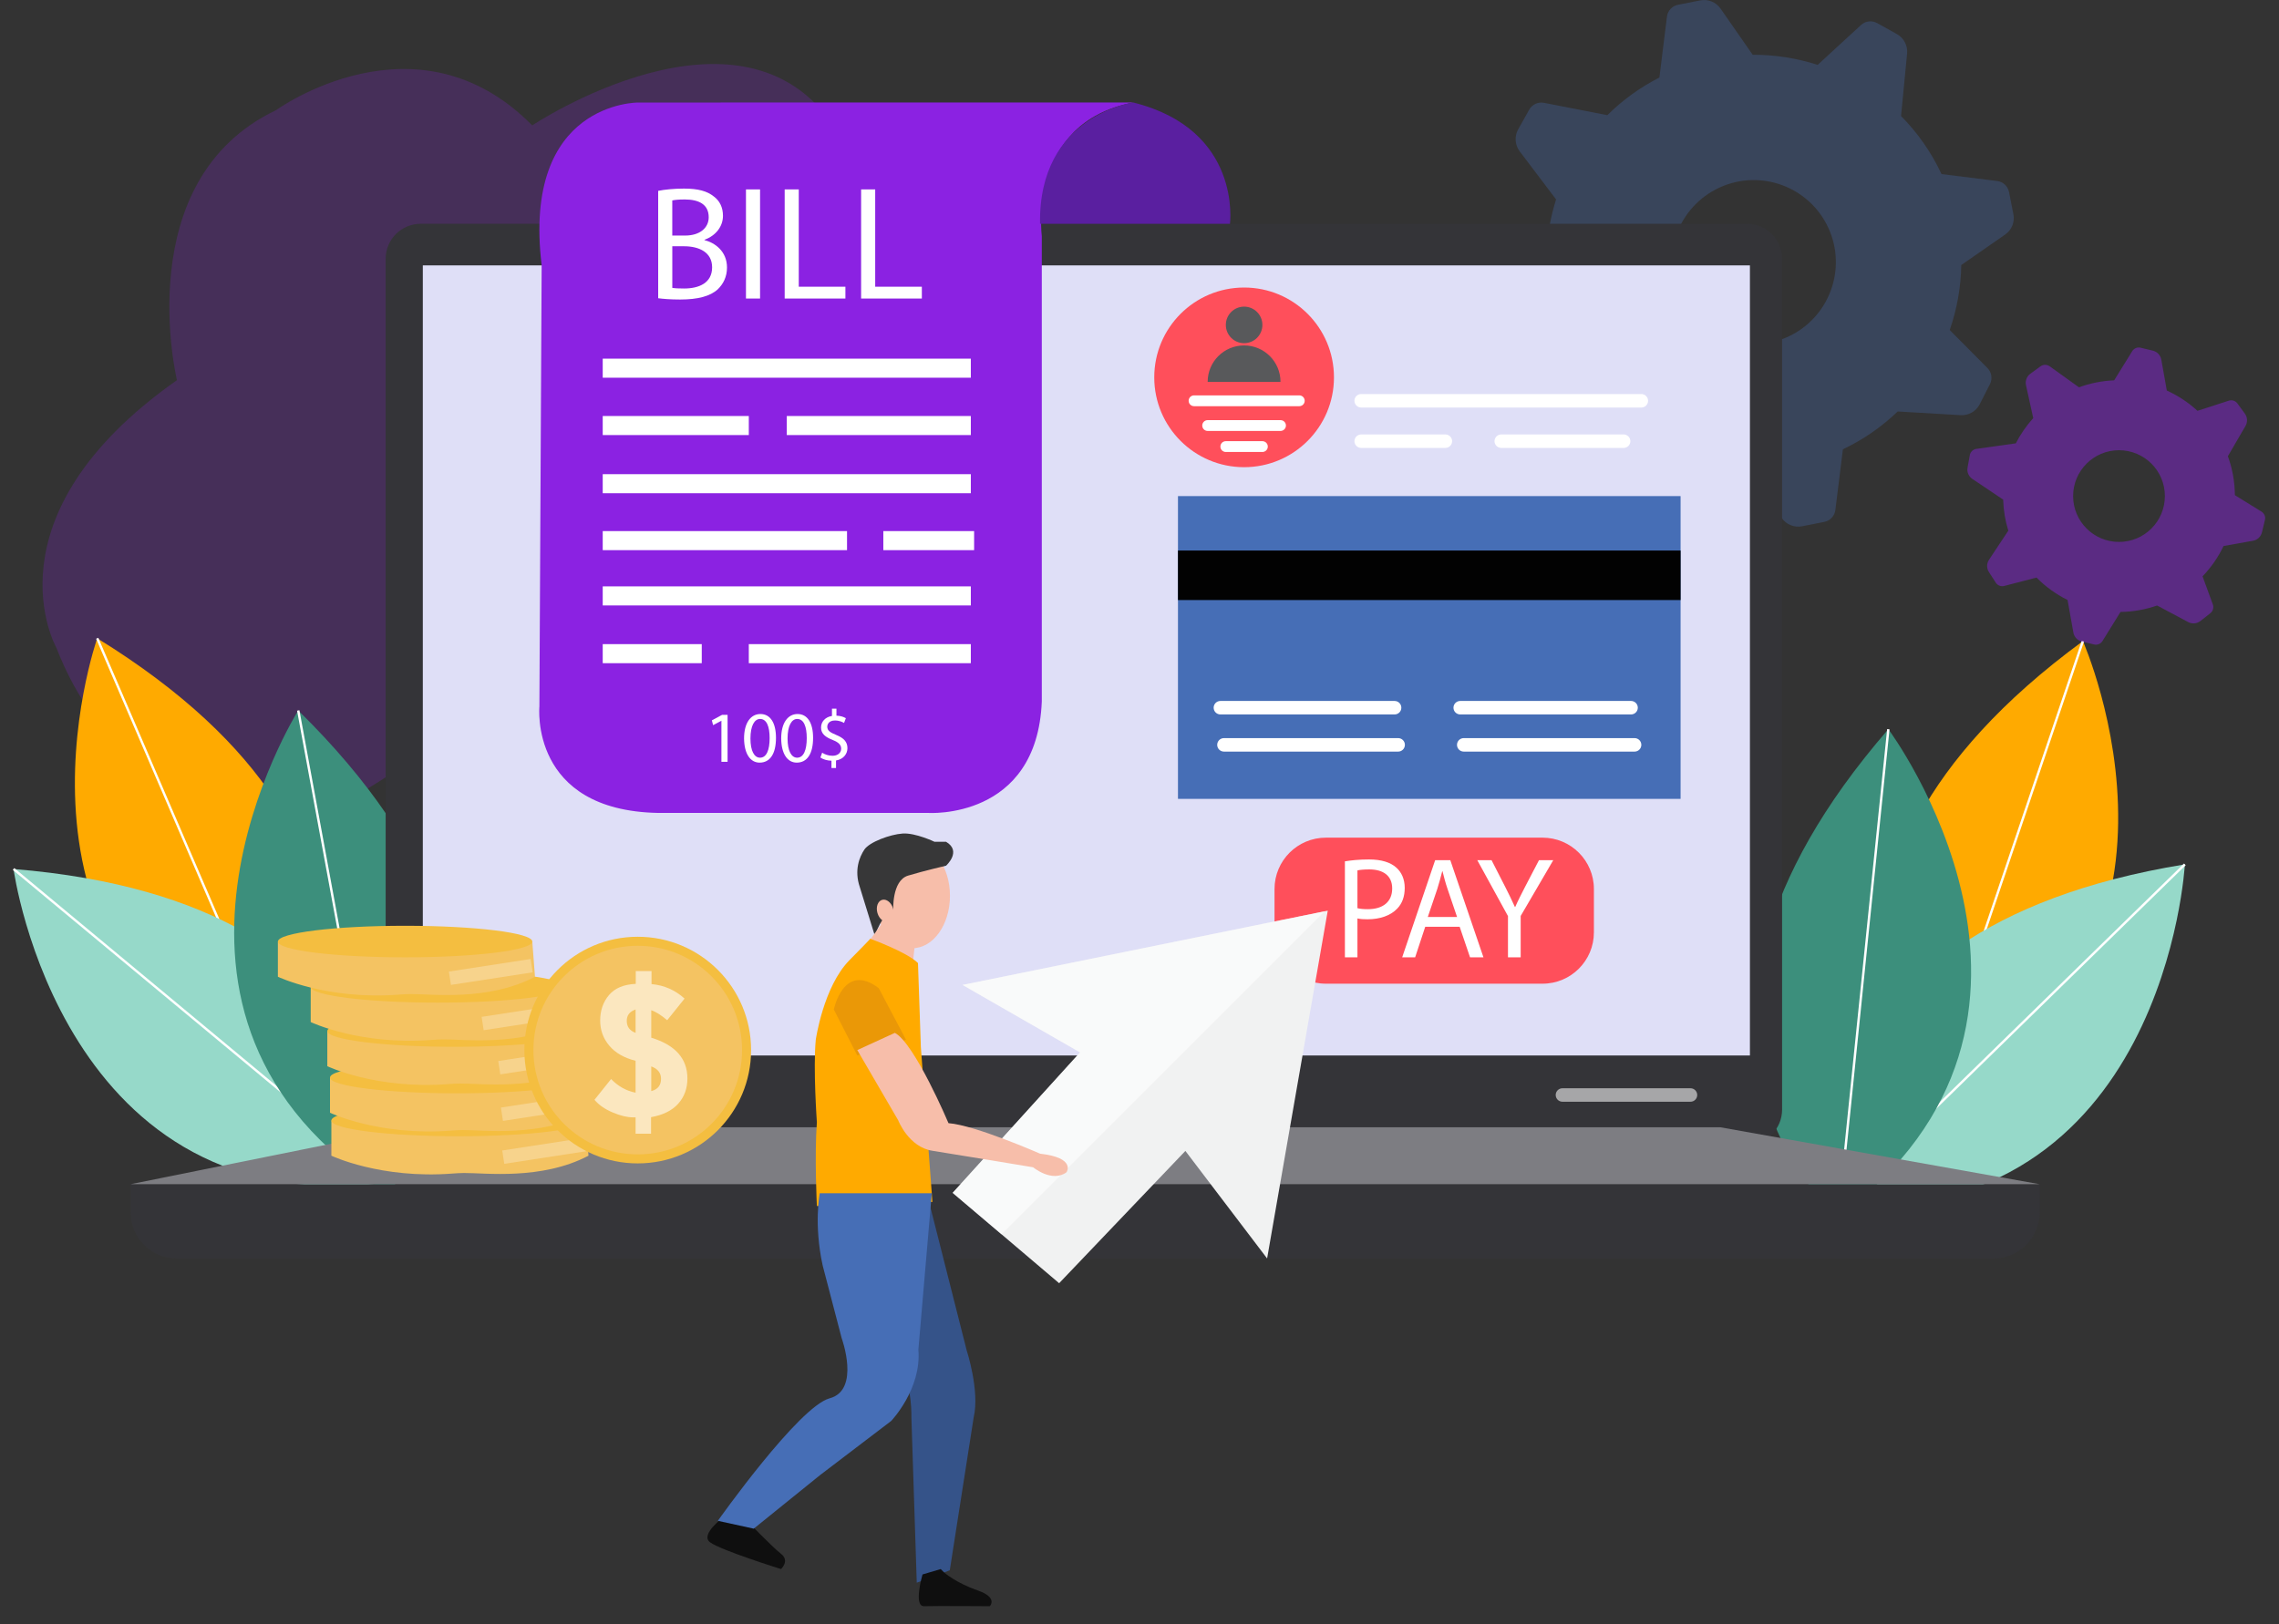 <?xml version="1.0" encoding="utf-8"?>
<!-- Generator: Adobe Illustrator 24.3.0, SVG Export Plug-In . SVG Version: 6.00 Build 0)  -->
<svg version="1.1" id="Layer_1" xmlns="http://www.w3.org/2000/svg" xmlns:xlink="http://www.w3.org/1999/xlink" x="0px" y="0px"
	 viewBox="0 0 956.18 681.74" style="enable-background:new 0 0 956.18 681.74;" xml:space="preserve">
<rect x="0" y="0" width="956.18" height="681.74" fill="#333333" stroke="none"/>
<style type="text/css">
	.st0{opacity:0.22;fill:#8B22E2;}
	.st1{fill:#FFAA00;}
	.st2{fill:none;stroke:#FFFFFF;stroke-miterlimit:10;}
	.st3{fill:#96D9C9;}
	.st4{fill:#3C8F7C;}
	.st5{opacity:0.54;}
	.st6{opacity:0.57;fill:#466EB6;}
	.st7{fill:#343438;}
	.st8{fill:#DFDFF7;}
	.st9{fill:#8B22E2;}
	.st10{fill:#5A1FA0;}
	.st11{fill:#FF4F5B;}
	.st12{fill:#466EB6;}
	.st13{fill:#020202;}
	.st14{fill:#FFFFFF;}
	.st15{fill:#7D7D82;}
	.st16{fill:#F4C362;}
	.st17{opacity:0.27;}
	.st18{fill:#F4BE40;}
	.st19{opacity:0.59;}
	.st20{opacity:0.8;}
	.st21{opacity:0.57;fill:#8B22E2;}
	.st22{fill:#58595B;}
	.st23{fill:#78369A;}
	.st24{opacity:0.56;}
	.st25{fill:#F1F2F2;}
	.st26{opacity:0.6;fill:#FFFFFF;}
	.st27{fill:#F7BEAA;}
	.st28{fill:#373738;}
	.st29{fill:#EA9807;}
	.st30{fill:#355389;}
	.st31{fill:#0F0F0F;}
	.st32{fill:none;stroke:#FFFFFF;stroke-width:8;stroke-miterlimit:10;}
</style>
<g>
	<path class="st0" d="M150.67,333.21c0,0-91.69,29.52-127.05-61.43c0,0-31.01-54.8,50.62-112.24c0,0-20.28-83.81,41.56-113.29
		c0,0,59.02-42.85,107.49,6.38c0,0,88.07-58.7,127.07,1.11c0,0,71.25,40.35,14.78,111.55S150.67,333.21,150.67,333.21z"/>
	<g>
		<g>
			<path class="st1" d="M807.9,464.03c0,0-72.27-93.55,66.01-194.97C873.9,269.06,935.34,407.66,807.9,464.03z"/>
			<line class="st2" x1="814.01" y1="446.26" x2="873.9" y2="269.06"/>
		</g>
		<g>
			<path class="st3" d="M769.36,506.51c0,0-21.92-116.16,147.33-143.75C916.68,362.76,908.51,514.14,769.36,506.51z"/>
			<line class="st2" x1="782.87" y1="493.45" x2="916.68" y2="362.76"/>
		</g>
		<g>
			<path class="st4" d="M771.23,510.79c0,0-91.25-75.16,21.05-204.76C792.27,306.03,882.97,427.51,771.23,510.79z"/>
			<line class="st2" x1="773.24" y1="492.1" x2="792.27" y2="306.03"/>
		</g>
	</g>
	<g>
		<g>
			<path class="st1" d="M122.24,456.92c0,0,64.52-99.05-81.45-189.04C40.79,267.88-9.32,410.96,122.24,456.92z"/>
			<line class="st2" x1="114.72" y1="439.69" x2="40.79" y2="267.88"/>
		</g>
		<g>
			<path class="st3" d="M164.07,496.17c0,0,12.52-117.55-158.39-131.46C5.68,364.71,25.98,514.95,164.07,496.17z"/>
			<line class="st2" x1="149.55" y1="484.23" x2="5.68" y2="364.71"/>
		</g>
		<g>
			<path class="st4" d="M162.55,500.58c0,0,84.92-82.24-37.42-202.41C125.13,298.17,44.48,426.55,162.55,500.58z"/>
			<line class="st2" x1="159.04" y1="482.12" x2="125.13" y2="298.17"/>
		</g>
	</g>
	<g class="st5">
		<path class="st6" d="M844.74,89.89l-1.83-9.29c-0.49-2.47-2.5-4.34-4.99-4.64l-23.33-2.9c-4.36-9.3-10.14-17.46-16.99-24.36
			l2.54-26.21c0.33-3.34-1.36-6.55-4.28-8.18l-8.27-4.61c-2.2-1.22-4.93-0.91-6.77,0.79l-18.21,16.74
			c-8.74-2.83-17.94-4.28-27.25-4.24L721.88,3.62c-1.91-2.75-5.27-4.11-8.55-3.45L704.04,2c-2.47,0.49-4.35,2.5-4.65,4.99
			l-3.17,25.55c-8.26,4.21-15.57,9.57-21.84,15.8l-26.58-5.18c-2.46-0.49-4.96,0.67-6.2,2.87l-4.63,8.26
			c-1.63,2.92-1.39,6.54,0.63,9.21l15.27,20.19c-2.32,7.31-3.67,14.93-4,22.66l-25.19,16.14c-2.11,1.36-3.11,3.92-2.49,6.35
			l2.36,9.17c0.83,3.24,3.5,5.69,6.81,6.22l27.54,4.47c3.6,7.26,8.06,13.82,13.25,19.58l-4.03,25.91c-0.51,3.31,0.99,6.6,3.81,8.4
			l8,5.09c2.12,1.35,4.86,1.18,6.81-0.41l19.38-15.86c8.99,3.4,18.53,5.29,28.24,5.57l14.19,20.43c1.91,2.75,5.28,4.11,8.56,3.45
			l9.29-1.83c2.47-0.49,4.34-2.5,4.64-4.99l3.17-25.48c8.69-4.13,16.39-9.52,22.97-15.86l26.43,1.54c3.34,0.2,6.48-1.61,8-4.59
			l4.29-8.44c1.14-2.24,0.71-4.96-1.05-6.75l-15.82-15.95c3.02-8.73,4.69-17.94,4.84-27.28l18.44-12.81
			C844.04,96.53,845.4,93.17,844.74,89.89z M750.19,141.32c-17.28,7.94-37.74,0.36-45.68-16.92c-7.94-17.28-0.36-37.73,16.92-45.68
			c17.28-7.94,37.73-0.36,45.68,16.92C775.05,112.92,767.47,133.38,750.19,141.32z"/>
	</g>
	<g>
		<path class="st7" d="M733.02,480.36H176.49c-8.1,0-14.68-6.57-14.68-14.68V108.6c0-8.1,6.57-14.68,14.68-14.68h556.53
			c8.1,0,14.68,6.57,14.68,14.68v357.08C747.7,473.79,741.13,480.36,733.02,480.36z"/>
		<rect x="177.4" y="111.38" class="st8" width="556.8" height="331.59"/>
	</g>
	<path class="st9" d="M267.77,43.03c0,0-48.82-0.42-40.51,68.35l-0.95,185.12c0,0-4.24,43.63,49.78,44.67h113.23
		c0,0,45.71,3.12,47.78-46.75V99.12c0,0-6.23-47.78,38.44-56.1L267.77,43.03z"/>
	<path class="st10" d="M516.04,93.93c0,0,5.19-39.47-40.51-50.9c0,0-39.91,5.19-39.17,50.9H516.04z"/>
	<path class="st11" d="M647.19,412.84h-90.9c-11.9,0-21.55-9.65-21.55-21.55V373.1c0-11.9,9.65-21.55,21.55-21.55h90.9
		c11.9,0,21.55,9.65,21.55,21.55v18.18C668.75,403.19,659.1,412.84,647.19,412.84z"/>
	<g>
		<rect x="494.23" y="208.2" class="st12" width="210.88" height="127.07"/>
		<rect x="494.23" y="231.05" class="st13" width="210.88" height="20.78"/>
		<g>
			<path class="st14" d="M585.12,299.84h-73.09c-1.56,0-2.83-1.27-2.83-2.83s1.27-2.83,2.83-2.83h73.09c1.56,0,2.83,1.27,2.83,2.83
				S586.69,299.84,585.12,299.84z"/>
		</g>
		<g>
			<path class="st14" d="M684.33,299.84h-71.68c-1.56,0-2.83-1.27-2.83-2.83s1.27-2.83,2.83-2.83h71.68c1.56,0,2.83,1.27,2.83,2.83
				S685.89,299.84,684.33,299.84z"/>
		</g>
		<g>
			<path class="st14" d="M586.61,315.43h-73.09c-1.56,0-2.83-1.27-2.83-2.83s1.27-2.83,2.83-2.83h73.09c1.56,0,2.83,1.27,2.83,2.83
				S588.17,315.43,586.61,315.43z"/>
		</g>
		<g>
			<path class="st14" d="M685.81,315.43h-71.68c-1.56,0-2.83-1.27-2.83-2.83s1.27-2.83,2.83-2.83h71.68c1.56,0,2.83,1.27,2.83,2.83
				S687.38,315.43,685.81,315.43z"/>
		</g>
	</g>
	<g>
		<path class="st7" d="M836.47,528.15H74.08c-10.64,0-19.26-8.62-19.26-19.26v-11.9h800.91v11.9
			C855.73,519.52,847.11,528.15,836.47,528.15z"/>
		<polygon class="st15" points="173.24,473.09 54.82,496.98 855.73,496.98 721.73,473.09 		"/>
	</g>
	<g>
		<g>
			<path class="st16" d="M139.03,470.25v14.77c0,0,20.57,9.83,50.82,7.5c1.61-0.12,3.23-0.22,4.84-0.23
				c8.58-0.09,32.47,3.13,52.21-7.26l-1.13-14.77H139.03z"/>
			<g class="st17">
				
					<rect x="211.27" y="480.19" transform="matrix(0.988 -0.152 0.152 0.988 -71.004 40.528)" class="st14" width="34.7" height="5.66"/>
			</g>
			<ellipse class="st18" cx="192.4" cy="470.25" rx="53.37" ry="6.62"/>
		</g>
		<g>
			<path class="st16" d="M138.46,452.23V467c0,0,20.57,9.83,50.82,7.5c1.61-0.12,3.23-0.22,4.84-0.23
				c8.58-0.09,32.47,3.13,52.21-7.26l-1.13-14.77H138.46z"/>
			<g class="st17">
				
					<rect x="210.71" y="462.17" transform="matrix(0.988 -0.152 0.152 0.988 -68.262 40.23)" class="st14" width="34.7" height="5.66"/>
			</g>
			<ellipse class="st18" cx="191.83" cy="452.23" rx="53.37" ry="6.62"/>
		</g>
		<g>
			<path class="st16" d="M137.33,432.7v14.77c0,0,20.57,9.83,50.82,7.5c1.61-0.12,3.23-0.22,4.84-0.23
				c8.58-0.09,32.47,3.13,52.21-7.26l-1.13-14.77H137.33z"/>
			<g class="st17">
				
					<rect x="209.58" y="442.64" transform="matrix(0.988 -0.152 0.152 0.988 -65.296 39.829)" class="st14" width="34.7" height="5.66"/>
			</g>
			<ellipse class="st18" cx="190.7" cy="432.7" rx="53.37" ry="6.62"/>
		</g>
		<g>
			<path class="st16" d="M130.36,414.17v14.77c0,0,20.57,9.83,50.82,7.5c1.61-0.12,3.23-0.22,4.84-0.23
				c8.58-0.09,32.47,3.13,52.21-7.26l-1.13-14.77H130.36z"/>
			<g class="st17">
				
					<rect x="202.6" y="424.1" transform="matrix(0.988 -0.152 0.152 0.988 -62.551 38.548)" class="st14" width="34.7" height="5.66"/>
			</g>
			<ellipse class="st18" cx="183.73" cy="414.17" rx="53.37" ry="6.62"/>
		</g>
		<g>
			<path class="st16" d="M116.59,395.15v14.77c0,0,20.57,9.83,50.82,7.5c1.61-0.12,3.23-0.22,4.84-0.23
				c8.58-0.09,32.47,3.13,52.21-7.26l-1.13-14.77H116.59z"/>
			<g class="st17">
				
					<rect x="188.84" y="405.09" transform="matrix(0.988 -0.152 0.152 0.988 -59.811 36.226)" class="st14" width="34.7" height="5.66"/>
			</g>
			<ellipse class="st18" cx="169.97" cy="395.15" rx="53.37" ry="6.62"/>
		</g>
		<g>
			<g>
				<circle class="st18" cx="267.57" cy="440.7" r="47.56"/>
				<circle class="st16" cx="267.57" cy="440.7" r="43.77"/>
			</g>
			<g class="st19">
				<path class="st14" d="M266.75,407.54h6.61V413c5.34,0.5,9.95,2.54,13.86,6.09l-7.29,9.08c-2.65-2.23-4.88-3.62-6.69-4.18v11.51
					c10.11,3.08,15.17,8.79,15.17,17.12c0,4.19-1.29,7.72-3.86,10.59c-2.57,2.87-6.37,4.75-11.39,5.65v6.93h-6.49v-6.85h-1.08
					c-2.44,0-5.3-0.69-8.56-2.07c-3.27-1.38-5.8-3.15-7.61-5.3l6.97-8.72c2.95,3.05,6.37,4.96,10.27,5.73v-13.38
					c-4.83-1.22-8.51-3.34-11.05-6.37c-2.54-3.03-3.8-6.53-3.8-10.51c0-4.22,1.23-7.78,3.68-10.69c2.45-2.91,6.2-4.48,11.25-4.72
					V407.54z M266.67,433.46v-9.8c-2.47,0.85-3.7,2.43-3.7,4.74C262.96,430.9,264.2,432.59,266.67,433.46z M273.24,447.56v10.35
					c2.73-0.69,4.1-2.4,4.1-5.14C277.34,450.28,275.97,448.54,273.24,447.56z"/>
			</g>
		</g>
	</g>
	<g class="st20">
		<path class="st21" d="M948.84,214.72l-11.17-6.91c-0.05-5.73-1.07-11.23-2.94-16.34l7.4-12.71c0.94-1.62,0.84-3.64-0.27-5.16
			l-3.12-4.27c-0.83-1.14-2.29-1.61-3.63-1.17l-13.14,4.25c-3.78-3.48-8.11-6.36-12.85-8.5l-2.32-12.99
			c-0.33-1.84-1.72-3.31-3.54-3.75l-5.14-1.24c-1.36-0.33-2.79,0.25-3.53,1.46l-7.57,12.23c-5.18,0.21-10.14,1.23-14.77,2.93
			l-12.29-8.83c-1.15-0.82-2.68-0.82-3.82,0.01l-4.28,3.11c-1.51,1.1-2.23,2.99-1.83,4.82l3.04,13.82
			c-2.88,3.17-5.34,6.73-7.31,10.58l-16.55,2.32c-1.39,0.19-2.5,1.26-2.75,2.64l-0.95,5.21c-0.34,1.84,0.45,3.7,2,4.75l12.94,8.7
			c0.14,4.53,0.87,8.9,2.16,13.03l-8.1,12.22c-1.03,1.56-1.05,3.58-0.03,5.16l2.87,4.44c0.76,1.18,2.19,1.74,3.55,1.38l13.54-3.52
			c3.77,3.81,8.17,7,13.03,9.41l2.44,13.68c0.33,1.85,1.72,3.32,3.54,3.76l5.15,1.23c1.36,0.33,2.78-0.25,3.53-1.45l7.55-12.2
			c5.38-0.07,10.54-1.02,15.36-2.7l13.05,6.96c1.66,0.87,3.67,0.69,5.14-0.46l4.15-3.28c1.1-0.87,1.52-2.36,1.04-3.67l-4.31-11.79
			c3.57-3.73,6.57-8.01,8.81-12.73l12.36-2.21c1.84-0.33,3.31-1.71,3.75-3.53l1.24-5.15C950.62,216.88,950.04,215.46,948.84,214.72z
			 M889.05,227.44c-10.62,0-19.25-8.61-19.25-19.25c0-10.62,8.62-19.24,19.25-19.24c10.63,0,19.25,8.61,19.25,19.24
			C908.3,218.83,899.68,227.44,889.05,227.44z"/>
	</g>
	<g>
		<circle class="st11" cx="521.98" cy="158.37" r="37.7"/>
		<g>
			<circle class="st22" cx="521.98" cy="136.36" r="7.67"/>
			<path class="st22" d="M506.69,160.25c0-8.44,6.84-15.28,15.28-15.28s15.28,6.84,15.28,15.28"/>
		</g>
		<g>
			<line class="st23" x1="500.98" y1="168.2" x2="545.13" y2="168.2"/>
			<path class="st14" d="M545.13,170.47h-44.15c-1.25,0-2.27-1.01-2.27-2.27c0-1.25,1.01-2.27,2.27-2.27h44.15
				c1.25,0,2.27,1.01,2.27,2.27C547.4,169.45,546.38,170.47,545.13,170.47z"/>
		</g>
		<g>
			<line class="st23" x1="506.69" y1="178.59" x2="537.26" y2="178.59"/>
			<path class="st14" d="M537.26,180.86h-30.57c-1.25,0-2.27-1.01-2.27-2.27c0-1.25,1.01-2.27,2.27-2.27h30.57
				c1.25,0,2.27,1.01,2.27,2.27C539.53,179.84,538.51,180.86,537.26,180.86z"/>
		</g>
		<g>
			<line class="st23" x1="514.3" y1="187.42" x2="529.65" y2="187.42"/>
			<path class="st14" d="M529.65,189.69H514.3c-1.25,0-2.27-1.01-2.27-2.27s1.01-2.27,2.27-2.27h15.35c1.25,0,2.27,1.01,2.27,2.27
				S530.9,189.69,529.65,189.69z"/>
		</g>
	</g>
	<g>
		<path class="st14" d="M688.65,171.03H571.1c-1.56,0-2.83-1.27-2.83-2.83s1.27-2.83,2.83-2.83h117.54c1.56,0,2.83,1.27,2.83,2.83
			S690.21,171.03,688.65,171.03z"/>
	</g>
	<g>
		<path class="st14" d="M606.42,187.99H571.1c-1.56,0-2.83-1.27-2.83-2.83s1.27-2.83,2.83-2.83h35.32c1.56,0,2.83,1.27,2.83,2.83
			S607.98,187.99,606.42,187.99z"/>
	</g>
	<g>
		<path class="st14" d="M681.21,187.99h-51.34c-1.56,0-2.83-1.27-2.83-2.83s1.27-2.83,2.83-2.83h51.34c1.56,0,2.83,1.27,2.83,2.83
			S682.78,187.99,681.21,187.99z"/>
	</g>
	<g class="st24">
		<path class="st14" d="M709.26,462.38h-53.72c-1.56,0-2.83-1.27-2.83-2.83s1.27-2.83,2.83-2.83h53.72c1.56,0,2.83,1.27,2.83,2.83
			S710.83,462.38,709.26,462.38z"/>
	</g>
	<polygon class="st25" points="557.08,382.19 531.63,528.15 497.34,483.02 444.37,538.54 420.21,518.02 399.7,500.62 453.16,441.67 
		403.85,413.36 555.77,382.45 	"/>
	<polygon class="st26" points="555.77,382.45 420.21,518.02 399.7,500.62 453.16,441.67 403.85,413.36 	"/>
	<ellipse class="st27" cx="382.81" cy="375.96" rx="15.76" ry="21.99"/>
	<path class="st28" d="M396.93,363.32c0,0,6.75-6.06,0-10.04h-4.85c0,0-7.96-3.81-13.33-3.46c-5.37,0.35-14.02,3.61-16.1,6.74
		s-4.33,8.67-1.9,15.77l6.31,20.43c0,0,3.04-9.52,7.71-10.56c0,0-0.69-12.64,6.23-14.72S396.93,363.32,396.93,363.32z"/>
	<path class="st27" d="M384.02,394.83l-2.34,21.12l-23.12-12.81c0,0,10.75-14.37,11.61-15.93S384.02,394.83,384.02,394.83z"/>
	<path class="st1" d="M365.07,393.97c0,0,15.41,5.54,20.08,10.21l1.21,35.32l4.85,64.92l-48.48,1.73c0,0-1.04-21.12,0-35.15
		c0,0-1.62-22.68-0.46-34.63c0,0,3.18-22.29,14.14-33.41C367.38,391.85,365.07,393.97,365.07,393.97z"/>
	<path class="st29" d="M359.69,442.96l-9.86-19.3c0,0,4.16-20.18,18.87-8.93l11.43,21.64L359.69,442.96z"/>
	<path class="st27" d="M359.69,440.7l17.15,29.45c0,0,4.33,11.25,14.37,12.81c10.04,1.56,42.24,6.93,42.24,6.93
		s7.96,6.58,14.02,2.08c0,0,4.16-6.06-11.08-7.79c0,0-27.18-11.95-38.44-12.81c0,0-14.2-33.54-22.51-37.89L359.69,440.7z"/>
	<path class="st30" d="M389.14,501.83l16.45,64.92c0,0,5.54,16.97,2.94,28.05l-10.04,64.23l-13.85,5.19l-2.25-69.25
		c0,0,0.35-14.02-4.16-18.18C373.73,572.64,389.14,501.83,389.14,501.83z"/>
	<path class="st31" d="M303.61,636.7c0,0-10.04,7.27-5.71,10.56c4.33,3.29,29.78,11.25,29.78,11.25s3.81-3.46,0-6.41
		s-14.58-14.2-14.58-14.2L303.61,636.7z"/>
	<path class="st31" d="M387.06,660.77c0,0-3.98,13.5,0.69,13.33s27.53,0,27.53,0s3.64-3.64-5.19-6.67
		c-8.83-3.03-13.99-7.5-13.99-7.5l-1.42-1.42L387.06,660.77z"/>
	<g>
		<line class="st32" x1="252.88" y1="154.52" x2="407.32" y2="154.52"/>
		<line class="st32" x1="252.88" y1="178.59" x2="314.17" y2="178.59"/>
		<line class="st32" x1="330.1" y1="178.59" x2="407.32" y2="178.59"/>
		<line class="st32" x1="252.88" y1="203" x2="407.32" y2="203"/>
		<line class="st32" x1="252.88" y1="226.89" x2="355.38" y2="226.89"/>
		<line class="st32" x1="370.61" y1="226.89" x2="408.7" y2="226.89"/>
		<line class="st32" x1="252.88" y1="250.09" x2="407.32" y2="250.09"/>
		<line class="st32" x1="252.88" y1="274.33" x2="294.43" y2="274.33"/>
		<line class="st32" x1="314.17" y1="274.33" x2="407.32" y2="274.33"/>
		<g>
			<path class="st14" d="M276.15,80.1c2.58-0.54,6.66-0.95,10.8-0.95c5.91,0,9.72,1.02,12.57,3.33c2.38,1.77,3.81,4.48,3.81,8.09
				c0,4.42-2.92,8.29-7.75,10.06v0.14c4.35,1.09,9.44,4.69,9.44,11.48c0,3.94-1.56,6.93-3.87,9.17c-3.19,2.92-8.36,4.28-15.83,4.28
				c-4.08,0-7.2-0.27-9.17-0.54V80.1z M282.06,98.86h5.37c6.25,0,9.92-3.26,9.92-7.68c0-5.37-4.08-7.47-10.06-7.47
				c-2.72,0-4.28,0.2-5.23,0.41V98.86z M282.06,120.81c1.15,0.2,2.85,0.27,4.96,0.27c6.12,0,11.76-2.24,11.76-8.9
				c0-6.25-5.37-8.83-11.82-8.83h-4.89V120.81z"/>
			<path class="st14" d="M318.89,79.49v45.8h-5.91v-45.8H318.89z"/>
			<path class="st14" d="M329.22,79.49h5.91v40.84h19.57v4.96h-25.48V79.49z"/>
			<path class="st14" d="M361.29,79.49h5.91v40.84h19.57v4.96h-25.48V79.49z"/>
		</g>
		<g>
			<path class="st14" d="M302.68,302.49h-0.06l-3.43,1.85l-0.52-2.03l4.31-2.31h2.28v19.73h-2.58V302.49z"/>
			<path class="st14" d="M325.57,309.65c0,6.71-2.49,10.41-6.86,10.41c-3.85,0-6.46-3.61-6.53-10.14c0-6.62,2.85-10.26,6.86-10.26
				C323.2,299.66,325.57,303.37,325.57,309.65z M314.86,309.95c0,5.13,1.58,8.04,4.01,8.04c2.73,0,4.04-3.19,4.04-8.22
				c0-4.86-1.24-8.04-4.01-8.04C316.55,301.73,314.86,304.58,314.86,309.95z"/>
			<path class="st14" d="M341.14,309.65c0,6.71-2.49,10.41-6.86,10.41c-3.85,0-6.46-3.61-6.52-10.14c0-6.62,2.85-10.26,6.86-10.26
				C338.77,299.66,341.14,303.37,341.14,309.65z M330.43,309.95c0,5.13,1.58,8.04,4.01,8.04c2.73,0,4.04-3.19,4.04-8.22
				c0-4.86-1.24-8.04-4.01-8.04C332.13,301.73,330.43,304.58,330.43,309.95z"/>
			<path class="st14" d="M348.85,322.33v-3.07c-1.76-0.03-3.58-0.58-4.64-1.34l0.73-2.03c1.09,0.73,2.67,1.3,4.37,1.3
				c2.15,0,3.61-1.24,3.61-2.97c0-1.67-1.18-2.7-3.43-3.61c-3.1-1.21-5.01-2.61-5.01-5.25c0-2.52,1.79-4.43,4.58-4.89v-3.06h1.88
				v2.94c1.82,0.06,3.06,0.55,3.95,1.06l-0.76,2c-0.64-0.36-1.88-1.03-3.82-1.03c-2.34,0-3.22,1.4-3.22,2.61
				c0,1.58,1.12,2.37,3.76,3.46c3.13,1.27,4.7,2.85,4.7,5.55c0,2.4-1.67,4.64-4.79,5.16v3.16H348.85z"/>
		</g>
	</g>
	
		<ellipse transform="matrix(0.96 -0.28 0.28 0.96 -92.107 119.034)" class="st27" cx="371.29" cy="382.45" rx="3.41" ry="4.76"/>
	<path class="st12" d="M343.95,500.79c0,0-2.6,12.81,1.21,30.3l7.96,30.47c0,0,7.97,21.81-5.02,25.28
		c-12.99,3.46-46.92,51.42-46.92,51.42l15.06,3.29l27.87-22.51l29.78-22.68c0,0,12.81-13.33,11.43-29.95l5.62-65.62H343.95z"/>
	<g>
		<path class="st14" d="M564.27,361.49c2.54-0.42,5.87-0.79,10.1-0.79c5.2,0,9.01,1.21,11.43,3.39c2.24,1.94,3.57,4.9,3.57,8.53
			c0,3.69-1.09,6.59-3.15,8.71c-2.78,2.96-7.32,4.48-12.46,4.48c-1.57,0-3.02-0.06-4.23-0.36v16.33h-5.26V361.49z M569.53,381.15
			c1.15,0.3,2.6,0.42,4.36,0.42c6.35,0,10.22-3.08,10.22-8.71c0-5.38-3.81-7.98-9.62-7.98c-2.3,0-4.05,0.18-4.96,0.42V381.15z"/>
		<path class="st14" d="M597.97,388.95l-4.23,12.82h-5.44L602.14,361h6.35l13.91,40.77h-5.63l-4.35-12.82H597.97z M611.33,384.84
			l-3.99-11.74c-0.91-2.66-1.51-5.08-2.12-7.44h-0.12c-0.61,2.42-1.27,4.9-2.06,7.38l-3.99,11.8H611.33z"/>
		<path class="st14" d="M632.69,401.77v-17.3L619.81,361h5.99l5.75,11.25c1.57,3.09,2.78,5.57,4.05,8.41h0.12
			c1.15-2.66,2.54-5.32,4.11-8.41l5.87-11.25h5.99l-13.67,23.41v17.36H632.69z"/>
	</g>
</g>
</svg>

